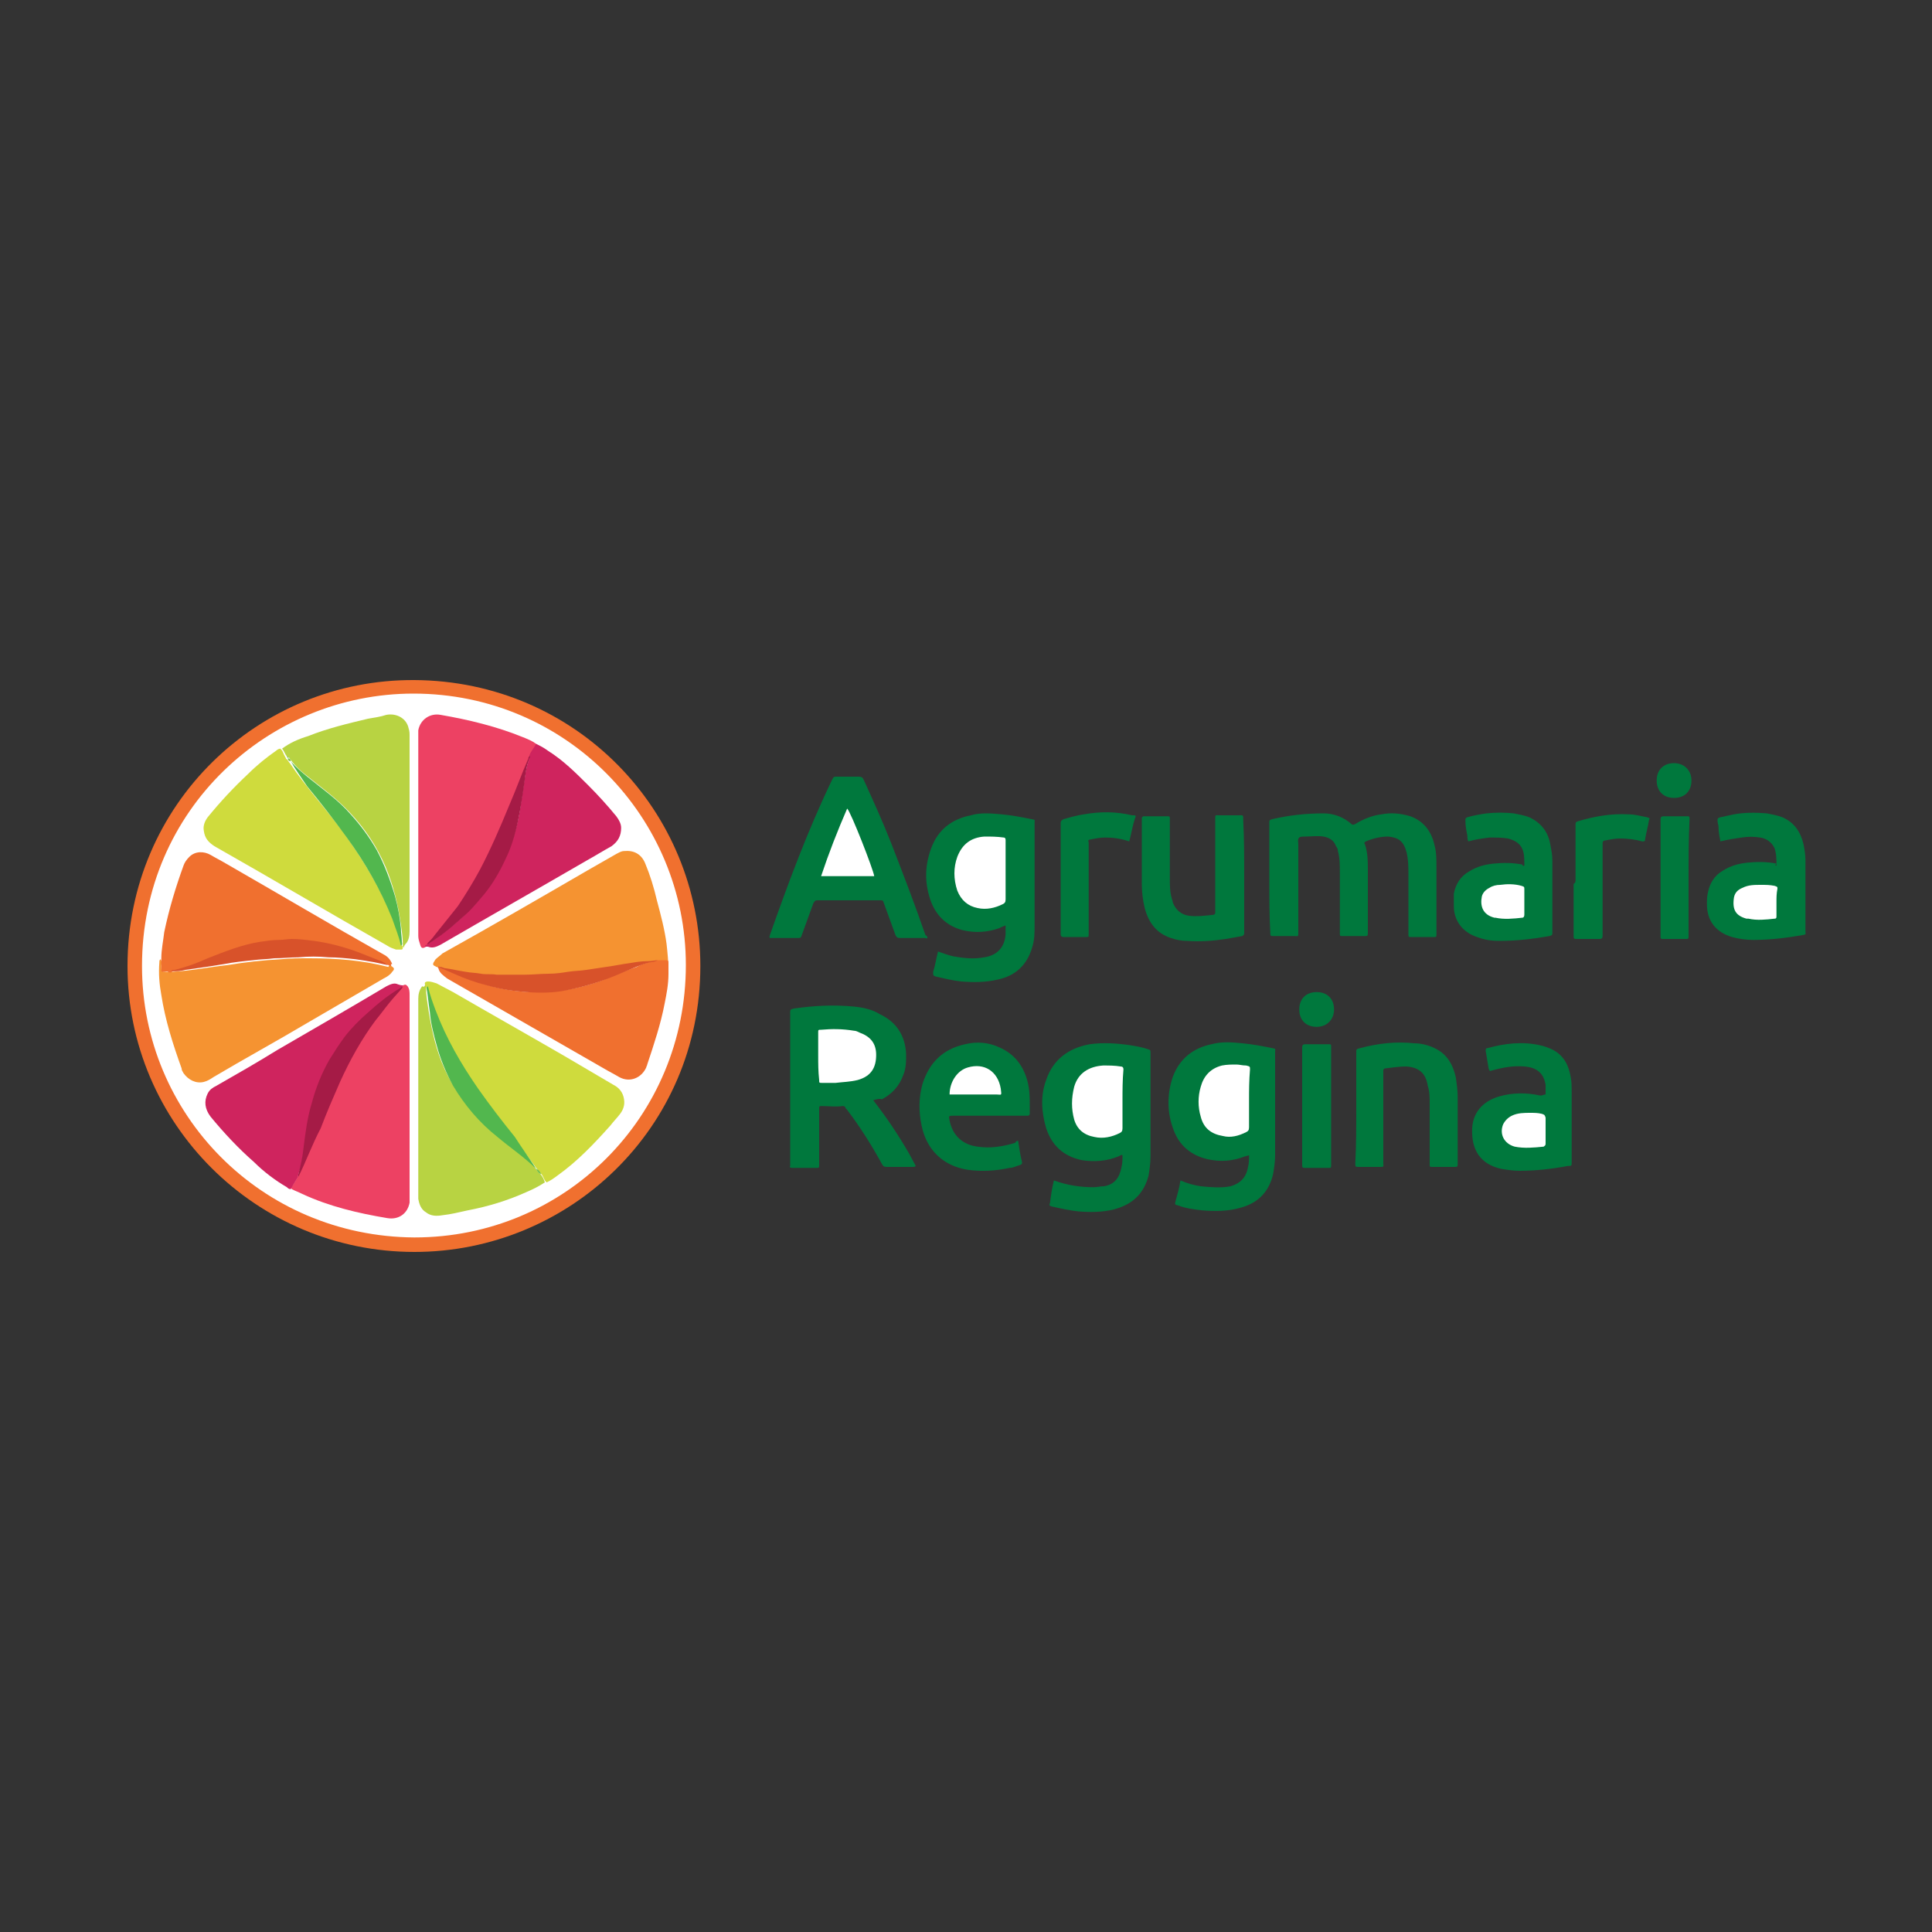 <svg xmlns="http://www.w3.org/2000/svg" xmlns:xlink="http://www.w3.org/1999/xlink" id="Livello_1" x="0px" y="0px" viewBox="0 0 200 200" xml:space="preserve">
<rect x="0" y="0" width="200" height="200" fill="#333333" stroke="none"/>
<g>
	<g>
		<path fill="#F0702F" d="M42.9,129.6c-16.4,0-29.7-13.3-29.7-29.6c0-16.7,13.5-29.7,29.7-29.6c16.8,0.1,29.6,13.6,29.6,29.6    C72.5,116.8,58.9,129.6,42.9,129.6z"></path>
		<path fill="#00783D" d="M131.4,91c0-1.9,0-3.8,0-5.8c0-0.3,0-0.3,0.3-0.4c1.7-0.4,3.5-0.6,5.3-0.6c1.1,0,2.1,0.4,2.9,1.1    c0.1,0.1,0.2,0.1,0.4,0c0.8-0.5,1.8-0.9,2.7-1c1-0.2,2-0.1,3,0.2c1.4,0.5,2.2,1.6,2.5,3c0.2,0.7,0.2,1.5,0.2,2.2c0,2.3,0,4.7,0,7    c0,0.3,0,0.3-0.3,0.3c-0.8,0-1.5,0-2.3,0c-0.3,0-0.3,0-0.3-0.3c0-2,0-4.1,0-6.1c0-0.8,0-1.6-0.2-2.4c-0.3-1.1-0.8-1.5-1.9-1.6    c-0.8,0-1.6,0.2-2.3,0.5c-0.2,0.1-0.2,0.2-0.1,0.3c0.3,0.9,0.3,1.8,0.3,2.6c0,2.2,0,4.3,0,6.5c0,0.4,0,0.4-0.4,0.4    c-0.7,0-1.5,0-2.2,0c-0.3,0-0.3,0-0.3-0.3c0-2.1,0-4.2,0-6.3c0-0.7,0-1.5-0.2-2.2c0-0.2-0.1-0.4-0.2-0.5c-0.2-0.6-0.7-0.9-1.3-1    c-0.6-0.1-1.3,0-1.9,0c-0.2,0-0.5,0-0.6,0.1c-0.2,0.2-0.1,0.4-0.1,0.7c0,3,0,6.1,0,9.1c0,0.5,0,0.4-0.4,0.4c-0.7,0-1.4,0-2.1,0    c-0.4,0-0.4,0-0.4-0.4C131.4,94.9,131.4,92.9,131.4,91z"></path>
		<path fill="#00783D" d="M90.4,113.9c1.4,1.8,2.6,3.6,3.7,5.5c0.2,0.4,0.5,0.9,0.7,1.3c-0.1,0.1-0.2,0.1-0.3,0.1    c-0.9,0-1.8,0-2.7,0c-0.3,0-0.4-0.1-0.5-0.3c-1.1-2-2.3-3.9-3.6-5.6c-0.1-0.1-0.2-0.2-0.2-0.3c-0.1-0.1-0.2-0.1-0.3-0.1    c-0.7,0.1-1.4,0-2.1,0c-0.3,0-0.3,0-0.3,0.3c0,1.9,0,3.7,0,5.6c0,0.1,0,0.2,0,0.3c0,0.2-0.1,0.2-0.2,0.2c-0.4,0-0.7,0-1.1,0    c-0.5,0-1,0-1.5,0c-0.2,0-0.3-0.1-0.2-0.2c0-0.1,0-0.2,0-0.2c0-5.2,0-10.4,0-15.6c0-0.4,0-0.4,0.4-0.5c2.1-0.3,4.1-0.4,6.2-0.2    c1,0.1,1.9,0.3,2.7,0.8c1.7,0.8,2.6,2.2,2.7,4.1c0,0.8,0,1.5-0.3,2.2c-0.4,1.1-1.1,1.9-2.2,2.5C91,113.7,90.7,113.8,90.4,113.9z"></path>
		<path fill="#00783D" d="M122.2,122.2c0.7,0.3,1.4,0.5,2.1,0.6c1,0.1,2.1,0.2,3.1,0c1-0.3,1.6-0.9,1.8-2c0.1-0.4,0.1-0.8,0.1-1.2    c-0.1,0-0.3,0.1-0.4,0.1c-1.3,0.5-2.5,0.6-3.9,0.3c-1.7-0.4-2.9-1.4-3.5-3c-0.7-1.8-0.7-3.7-0.1-5.5c0.7-1.9,2.1-3,4-3.4    c1.1-0.3,2.2-0.2,3.2-0.1c1.1,0.1,2.1,0.3,3.1,0.5c0.4,0.1,0.3,0,0.3,0.4c0,3.6,0,7.1,0,10.7c0,0.6-0.1,1.3-0.2,1.9    c-0.4,1.8-1.5,3-3.3,3.5c-1.3,0.4-2.7,0.4-4,0.3c-0.9-0.1-1.7-0.2-2.5-0.5c-0.4-0.1-0.4-0.1-0.3-0.5    C121.9,123.6,122.1,122.9,122.2,122.2z"></path>
		<path fill="#00783D" d="M97.1,98.5c0.6,0.2,1.1,0.4,1.6,0.5c1.1,0.2,2.1,0.3,3.2,0.1c1.3-0.2,2.1-1,2.2-2.4c0-0.3,0-0.6,0-0.9    c-0.3,0.1-0.5,0.2-0.7,0.3c-1.2,0.4-2.4,0.5-3.7,0.2c-1.6-0.4-2.7-1.4-3.3-2.9c-0.7-1.9-0.7-3.7,0-5.6c0.7-1.9,2.1-3,4.1-3.4    c1-0.3,2.1-0.2,3.2-0.1c1.1,0.1,2.1,0.3,3.1,0.5c0.4,0.1,0.3,0,0.3,0.4c0,3.5,0,7.1,0,10.6c0,0.7,0,1.4-0.2,2.1    c-0.5,1.9-1.7,3.1-3.6,3.5c-1.3,0.3-2.5,0.3-3.8,0.2c-0.9-0.1-1.7-0.3-2.6-0.5c-0.3-0.1-0.3-0.1-0.3-0.5    C96.8,100,96.9,99.3,97.1,98.5z"></path>
		<path fill="#00783D" d="M109.1,122.2c1.4,0.5,2.7,0.7,4.1,0.7c0.4,0,0.7-0.1,1.1-0.1c1.1-0.2,1.6-0.9,1.8-2    c0.1-0.4,0.1-0.8,0.1-1.2c-0.1-0.1-0.2,0-0.4,0.1c-1.2,0.5-2.5,0.6-3.8,0.4c-1.9-0.4-3.1-1.5-3.7-3.3c-0.5-1.7-0.6-3.4,0-5    c0.7-2.1,2.3-3.3,4.5-3.7c1.4-0.2,2.8-0.1,4.2,0.1c0.6,0.1,1.2,0.2,1.8,0.4c0.3,0.1,0.3,0.1,0.3,0.4c0,3.6,0,7.1,0,10.7    c0,0.7-0.1,1.4-0.2,2c-0.5,1.9-1.7,3-3.6,3.5c-1.2,0.3-2.5,0.3-3.7,0.2c-0.9-0.1-1.8-0.3-2.7-0.5c-0.3-0.1-0.3-0.1-0.2-0.4    C108.8,123.7,108.9,123,109.1,122.2z"></path>
		<path fill="#00783D" d="M96,97.1c-0.1,0.1-0.2,0-0.2,0c-0.9,0-1.8,0-2.7,0c-0.2,0-0.3-0.1-0.4-0.3c-0.4-1.1-0.8-2.2-1.2-3.3    c-0.1-0.3-0.1-0.3-0.4-0.3c-2.1,0-4.3,0-6.4,0c-0.3,0-0.3,0-0.5,0.3c-0.4,1.1-0.8,2.2-1.2,3.3c-0.1,0.3-0.1,0.3-0.5,0.3    c-0.8,0-1.7,0-2.5,0c-0.1,0-0.2,0-0.3,0c-0.1-0.1,0-0.2,0-0.3c1.9-5.4,3.9-10.8,6.4-16c0-0.1,0.1-0.1,0.1-0.2    c0.1-0.2,0.2-0.2,0.4-0.2c0.8,0,1.5,0,2.3,0c0.3,0,0.4,0.1,0.5,0.3c1,2.2,2,4.4,2.9,6.7c1.2,3.1,2.4,6.2,3.5,9.4    C96,96.9,96,97,96,97.1z"></path>
		<path fill="#00783D" d="M105.4,118.1c0.1,0.7,0.2,1.4,0.4,2.2c0,0.2,0,0.2-0.2,0.3c-0.4,0.1-0.7,0.3-1.1,0.3    c-1.4,0.3-2.8,0.4-4.3,0.2c-2.6-0.4-4.3-2.1-4.8-4.6c-0.3-1.4-0.3-2.9,0.1-4.3c0.7-2.2,2.1-3.6,4.4-4.1c1.2-0.3,2.4-0.2,3.5,0.3    c1.4,0.6,2.3,1.6,2.8,3c0.4,1.1,0.4,2.1,0.4,3.2c0,0.2,0,0.4,0,0.7c0,0.1-0.1,0.2-0.2,0.2c-0.1,0-0.2,0-0.3,0c-2.5,0-5,0-7.4,0    c-0.5,0-0.5,0-0.4,0.5c0.3,1.5,1.3,2.5,2.9,2.7c1.3,0.2,2.6,0,3.9-0.4C105.2,118.1,105.3,118.1,105.4,118.1z"></path>
		<path fill="#00783D" d="M160,113.3c0-0.4,0-0.7,0-1c-0.2-1.2-0.9-1.8-2.2-1.9c-1.1-0.1-2.2,0.1-3.3,0.4c-0.3,0.1-0.3,0.1-0.4-0.2    c-0.1-0.6-0.2-1.2-0.3-1.8c0-0.2,0-0.3,0.2-0.3c1.8-0.5,3.6-0.7,5.4-0.3c0.5,0.1,1,0.3,1.4,0.5c1.1,0.6,1.6,1.6,1.8,2.8    c0.1,0.5,0.1,1,0.1,1.6c0,2.4,0,4.8,0,7.2c0,0.4,0,0.4-0.4,0.4c-1.6,0.3-3.3,0.5-5,0.5c-0.6,0-1.3-0.1-1.9-0.2    c-2.2-0.5-3.1-2-3-4.2c0.1-1.9,1.4-2.9,2.8-3.3c1.4-0.4,2.8-0.4,4.2-0.1c0.1,0,0.2,0,0.2,0C159.9,113.3,159.9,113.3,160,113.3z"></path>
		<path fill="#00783D" d="M157.8,89.6c0-0.5,0-1-0.1-1.4c-0.2-0.8-0.8-1.2-1.6-1.4c-0.6-0.1-1.2-0.1-1.9-0.1    c-0.8,0.1-1.5,0.2-2.2,0.4c-0.1-0.2-0.1-0.4-0.1-0.6c-0.1-0.5-0.2-1-0.2-1.5c0-0.3,0-0.3,0.2-0.4c0.7-0.2,1.3-0.3,2-0.4    c0.9-0.1,1.9-0.1,2.8,0c0.5,0.1,1.1,0.2,1.6,0.4c1.3,0.6,2,1.6,2.2,2.9c0.1,0.5,0.2,1,0.2,1.6c0,2.5,0,4.9,0,7.4    c0,0.3,0,0.3-0.3,0.4c-1.7,0.3-3.4,0.5-5.2,0.5c-0.8,0-1.5-0.1-2.3-0.4c-1.5-0.5-2.4-1.7-2.4-3.2c0-0.4,0-0.9,0-1.3    c0.2-1,0.7-1.8,1.6-2.3c0.8-0.5,1.6-0.7,2.5-0.8c1-0.1,2-0.1,3,0.1C157.6,89.6,157.7,89.7,157.8,89.6z"></path>
		<path fill="#00783D" d="M183.9,89.6c0-0.6,0-1.2-0.2-1.8c-0.3-0.6-0.8-1-1.5-1.1c-0.6-0.1-1.3-0.1-1.9,0c-0.7,0.1-1.4,0.2-2.2,0.4    c-0.1-0.5-0.2-1-0.2-1.5c0-0.2-0.1-0.4-0.1-0.6c0-0.3,0-0.3,0.3-0.4c0.5-0.1,0.9-0.2,1.4-0.3c1.1-0.2,2.2-0.2,3.4-0.1    c0.5,0.1,1.1,0.2,1.6,0.4c1.2,0.5,1.9,1.5,2.2,2.8c0.1,0.5,0.2,1.1,0.2,1.6c0,2.5,0,4.9,0,7.4c0,0.4,0.1,0.3-0.3,0.4    c-1.7,0.3-3.4,0.5-5.1,0.5c-0.7,0-1.5-0.1-2.2-0.3c-1.7-0.5-2.6-1.7-2.6-3.4c0-0.4,0-0.8,0.1-1.2c0.2-1,0.7-1.8,1.6-2.3    c0.8-0.5,1.6-0.7,2.5-0.8c1-0.1,2-0.1,3,0.1C183.7,89.6,183.8,89.6,183.9,89.6z"></path>
		<path fill="#00783D" d="M140.4,114.7c0-1.9,0-3.8,0-5.7c0-0.4,0-0.4,0.4-0.5c1.9-0.5,3.7-0.7,5.6-0.5c0.7,0,1.5,0.2,2.1,0.5    c1.3,0.6,1.9,1.7,2.2,3c0.1,0.7,0.2,1.4,0.2,2.1c0,2.3,0,4.6,0,6.8c0,0.4,0,0.4-0.4,0.4c-0.7,0-1.5,0-2.2,0c-0.3,0-0.3,0-0.3-0.3    c0-2.1,0-4.2,0-6.3c0-0.6,0-1.2-0.2-1.8c-0.2-1.3-0.9-1.9-2.2-2c-0.7,0-1.4,0.1-2.2,0.2c-0.1,0-0.2,0.1-0.2,0.2c0,0.1,0,0.2,0,0.3    c0,3.1,0,6.2,0,9.3c0,0.4,0.1,0.4-0.4,0.4c-0.7,0-1.4,0-2.1,0c-0.4,0-0.4,0-0.4-0.4C140.4,118.6,140.4,116.6,140.4,114.7z"></path>
		<path fill="#00783D" d="M128.8,90.7c0,1.9,0,3.8,0,5.6c0,0.1,0,0.2,0,0.3c0,0.2-0.1,0.2-0.2,0.3c-0.6,0.1-1.1,0.2-1.7,0.3    c-1.3,0.2-2.7,0.3-4,0.2c-0.6,0-1.1-0.1-1.7-0.3c-1.5-0.5-2.3-1.6-2.7-3.1c-0.2-0.8-0.3-1.7-0.3-2.5c0-2.2,0-4.4,0-6.6    c0-0.1,0-0.1,0-0.2c0-0.1,0.1-0.2,0.2-0.2c0.1,0,0.1,0,0.2,0c0.7,0,1.5,0,2.2,0c0.3,0,0.3,0,0.3,0.3c0,2,0,4.1,0,6.1    c0,0.7,0,1.4,0.2,2.1c0,0.1,0.1,0.2,0.1,0.4c0.3,0.8,0.9,1.3,1.7,1.4c0.8,0.1,1.6,0,2.5-0.1c0.1,0,0.2-0.1,0.2-0.2    c0-0.1,0-0.2,0-0.3c0-3.1,0-6.2,0-9.4c0-0.5,0-0.4,0.4-0.4c0.7,0,1.3,0,2,0c0.5,0,0.5-0.1,0.5,0.5    C128.8,86.9,128.8,88.8,128.8,90.7z"></path>
		<path fill="#00783D" d="M116.9,87.1c-0.9-0.3-1.7-0.4-2.5-0.4c-0.5,0-1,0.1-1.5,0.2c-0.2,0-0.3,0.1-0.2,0.3c0,0.1,0,0.2,0,0.2    c0,3,0,6.1,0,9.1c0,0.1,0,0.2,0,0.2c0,0.3,0,0.3-0.3,0.3c-0.8,0-1.5,0-2.3,0c-0.2,0-0.3-0.1-0.3-0.3c0-0.1,0-0.1,0-0.2    c0-3.7,0-7.5,0-11.2c0,0,0-0.1,0-0.1c0-0.2,0.1-0.3,0.3-0.4c0.7-0.2,1.4-0.4,2.1-0.5c1.7-0.3,3.3-0.3,5,0.1c0.1,0,0.1,0,0.2,0    c0.2,0,0.2,0.1,0.1,0.3C117.2,85.6,117.1,86.4,116.9,87.1z"></path>
		<path fill="#00783D" d="M163.1,91.1c0-1.9,0-3.8,0-5.6c0-0.4,0-0.4,0.3-0.5c1.7-0.5,3.4-0.8,5.2-0.7c0.7,0,1.3,0.2,1.9,0.3    c0.3,0.1,0.3,0.1,0.2,0.3c-0.1,0.7-0.3,1.3-0.4,2c0,0.2-0.1,0.2-0.3,0.2c-0.7-0.2-1.5-0.3-2.3-0.3c-0.5,0-1,0.1-1.5,0.2    c-0.2,0-0.3,0.1-0.3,0.3c0,0.4,0,0.8,0,1.2c0,2.7,0,5.5,0,8.2c0,0.1,0,0.2,0,0.2c0,0.2-0.1,0.3-0.3,0.3c-0.8,0-1.5,0-2.3,0    c-0.4,0-0.4,0-0.4-0.4c0-1.8,0-3.6,0-5.3C163.1,91.4,163.1,91.2,163.1,91.1z"></path>
		<path fill="#00783D" d="M174.8,90.9c0,1.9,0,3.9,0,5.8c0,0.1,0,0.2,0,0.3c0,0.2-0.1,0.2-0.2,0.2c-0.8,0-1.7,0-2.5,0    c-0.2,0-0.2-0.1-0.2-0.2c0-0.1,0-0.2,0-0.2c0-3.9,0-7.8,0-11.8c0-0.1,0-0.1,0-0.2c0-0.2,0.1-0.3,0.3-0.3c0.8,0,1.6,0,2.4,0    c0.3,0,0.3,0,0.3,0.3C174.8,86.8,174.8,88.9,174.8,90.9z"></path>
		<path fill="#00783D" d="M137.8,114.5c0,2,0,3.9,0,5.9c0,0.1,0,0.2,0,0.3c0,0.2-0.1,0.2-0.2,0.2c-0.3,0-0.6,0-1,0    c-0.5,0-0.9,0-1.4,0c-0.4,0-0.4,0-0.4-0.4c0-0.7,0-1.4,0-2.1c0-3.2,0-6.5,0-9.7c0-0.1,0-0.2,0-0.3c0-0.2,0.1-0.3,0.3-0.3    c0.8,0,1.6,0,2.4,0c0.3,0,0.3,0,0.3,0.3C137.8,110.5,137.8,112.5,137.8,114.5z"></path>
		<path fill="#00783D" d="M136.3,106.3c-1.1,0-1.8-0.7-1.8-1.8c0-1.1,0.7-1.8,1.8-1.8c1.1,0,1.8,0.7,1.8,1.8    C138.1,105.5,137.4,106.3,136.3,106.3z"></path>
		<path fill="#00783D" d="M175.1,80.8c0,1.1-0.7,1.8-1.8,1.8c-1.1,0-1.8-0.7-1.8-1.8c0-1.1,0.7-1.8,1.8-1.8    C174.3,79,175.1,79.7,175.1,80.8z"></path>
		<path fill="#FFFFFF" d="M42.9,128.1c-15.9-0.1-28.2-12.8-28.2-28.1c0-16.2,13.1-28.2,28.1-28.2c15.9,0,28.2,12.9,28.2,28.1    C71,115.6,58.5,128.1,42.9,128.1z"></path>
		<path fill="#FFFFFF" d="M84.7,109.3c0-0.8,0-1.6,0-2.4c0-0.3,0-0.3,0.3-0.3c1.1-0.1,2.2-0.1,3.4,0.1c0.2,0,0.4,0.1,0.6,0.2    c1.1,0.4,1.7,1.1,1.7,2.3c0,1.3-0.5,2.2-1.9,2.6c-0.8,0.2-1.5,0.2-2.3,0.3c-0.5,0-0.9,0-1.4,0c-0.3,0-0.3,0-0.3-0.3    C84.7,110.9,84.7,110.1,84.7,109.3z"></path>
		<path fill="#FFFFFF" d="M129.3,113.8c0,1,0,2,0,2.9c0,0.3-0.1,0.4-0.3,0.5c-0.8,0.4-1.6,0.6-2.4,0.4c-1.2-0.2-2-0.8-2.3-2    c-0.3-1-0.3-2.1,0-3.1c0.3-1.1,1-1.9,2.2-2.2c0.5-0.1,1-0.1,1.5-0.1c0.3,0,0.6,0.1,1,0.1c0.4,0.1,0.4,0.1,0.4,0.4    C129.3,111.9,129.3,112.9,129.3,113.8z"></path>
		<path fill="#FFFFFF" d="M104.1,90.2c0,1,0,2,0,2.9c0,0.3-0.1,0.4-0.3,0.5c-0.8,0.4-1.7,0.6-2.6,0.4c-1-0.2-1.7-0.8-2.1-1.8    c-0.4-1.2-0.4-2.4,0-3.5c0.5-1.3,1.4-2,2.8-2.1c0.7,0,1.3,0,2,0.1c0.2,0,0.2,0.2,0.2,0.3C104.1,88.2,104.1,89.2,104.1,90.2z"></path>
		<path fill="#FFFFFF" d="M116.2,113.9c0,1,0,2,0,2.9c0,0.3-0.1,0.4-0.3,0.5c-0.8,0.4-1.7,0.6-2.6,0.4c-1.1-0.2-1.8-0.8-2.1-1.8    c-0.3-1.1-0.3-2.2,0-3.4c0.4-1.4,1.5-2.1,3-2.2c0.6,0,1.2,0,1.8,0.1c0.2,0,0.3,0.1,0.3,0.3C116.2,111.8,116.2,112.9,116.2,113.9z"></path>
		<path fill="#FFFFFF" d="M90.5,90.7c-1.8,0-3.6,0-5.5,0c0.8-2.4,1.7-4.7,2.7-7C88.1,84.1,90.4,90,90.5,90.7z"></path>
		<path fill="#FFFFFF" d="M98.3,113.3c0-1.3,0.8-2.5,1.9-2.8c1.7-0.5,3.1,0.4,3.4,2.2c0.1,0.8,0.1,0.6-0.5,0.6c-1.5,0-3,0-4.4,0    C98.5,113.3,98.4,113.3,98.3,113.3z"></path>
		<path fill="#FFFFFF" d="M160,117c0,0.5,0,0.9,0,1.4c0,0.2-0.1,0.2-0.2,0.3c-1,0.1-2,0.2-3,0c-1.1-0.3-1.6-1.3-1.2-2.3    c0.2-0.4,0.5-0.7,0.9-0.9c0.6-0.3,1.3-0.3,1.9-0.3c0.4,0,0.8,0,1.2,0.1c0.3,0.1,0.3,0.1,0.4,0.4C160,116.2,160,116.6,160,117z"></path>
		<path fill="#FFFFFF" d="M157.8,93.3c0,0.5,0,0.9,0,1.4c0,0.2-0.1,0.3-0.2,0.3c-0.9,0.1-1.9,0.2-2.8,0c-0.1,0-0.1,0-0.1,0    c-1.2-0.3-1.5-1.2-1.3-2.2c0.1-0.4,0.4-0.7,0.8-0.9c0.3-0.2,0.7-0.3,1.1-0.3c0.7-0.1,1.5-0.1,2.2,0.1c0.3,0.1,0.3,0.1,0.3,0.4    C157.8,92.5,157.8,92.9,157.8,93.3z"></path>
		<path fill="#FFFFFF" d="M183.9,93.4c0,0.5,0,0.9,0,1.4c0,0.2,0,0.3-0.2,0.3c-0.9,0.1-1.8,0.2-2.7,0c-0.1,0-0.1,0-0.2,0    c-1.1-0.3-1.5-0.9-1.3-2.2c0.1-0.5,0.4-0.8,0.9-1c0.6-0.3,1.2-0.3,1.9-0.3c0.5,0,0.9,0,1.4,0.1c0.3,0.1,0.3,0.1,0.3,0.3    C183.9,92.5,183.9,92.9,183.9,93.4z"></path>
		<path fill="#ED4163" d="M44.1,98c-0.3,0.2-0.5,0.2-0.6-0.2c-0.1-0.3-0.2-0.6-0.2-0.9c0-0.6,0-1.3,0-1.9c0-6.3,0-12.6,0-18.8    c0-0.2,0-0.4,0-0.6c0.2-1.1,1.2-1.8,2.3-1.6c2.9,0.5,5.8,1.2,8.5,2.3c0.5,0.2,1,0.4,1.4,0.7c0.1,0.2-0.1,0.3-0.2,0.5    c-0.2,0.2-0.3,0.5-0.4,0.8c0,0,0,0.1,0,0.1c0,0.1,0,0.1-0.1,0.2c-1.2,2.7-2.2,5.5-3.4,8.1c-1.5,3.5-3.4,6.8-5.8,9.8    c-0.4,0.5-0.8,1-1.3,1.5C44.2,97.9,44.1,97.9,44.1,98z"></path>
		<path fill="#F59331" d="M45.2,100.1c-0.1,0-0.1-0.1-0.2-0.1c-0.2-0.1-0.2-0.2-0.1-0.4c0.1-0.1,0.1-0.2,0.2-0.3    c0.2-0.2,0.5-0.4,0.7-0.6C51,95.8,56,92.9,61,90c0.9-0.5,1.9-1.1,2.8-1.6c0.2-0.1,0.5-0.3,0.8-0.3c1-0.1,1.8,0.3,2.2,1.3    c0.5,1.2,0.9,2.5,1.2,3.8c0.4,1.5,0.8,3,1,4.5c0.1,0.9,0.2,1.9,0.2,2.8c0,0.1,0,0.3-0.1,0.4c-0.2-0.2-0.1-0.5-0.1-0.7    c0-0.6,0-0.6-0.6-0.6c-0.1,0-0.2,0-0.3,0c-1.1,0-2.2,0.2-3.3,0.4c-2.4,0.3-4.8,0.7-7.2,0.9c-2.2,0.2-4.3,0.2-6.5,0.1    c-1.6-0.1-3.1-0.3-4.6-0.6c-0.2,0-0.3-0.1-0.5-0.1c-0.1,0-0.2-0.1-0.3-0.1c-0.1,0-0.1,0-0.2,0C45.4,100.1,45.3,100.1,45.2,100.1z"></path>
		<path fill="#CFDB3D" d="M44,101.9c-0.1-0.2,0.1-0.3,0.3-0.3c0.3,0,0.6,0.1,0.9,0.2c0.6,0.3,1.1,0.6,1.7,0.9    c3.8,2.2,7.7,4.4,11.5,6.6c1.7,1,3.4,2,5.1,3c0.6,0.3,1,0.8,1.1,1.5c0.1,0.6-0.1,1.1-0.4,1.5c-0.3,0.4-0.7,0.8-1,1.2    c-1.7,1.9-3.4,3.7-5.5,5.2c-0.4,0.3-0.7,0.5-1.1,0.7c-0.3-0.2-0.3-0.6-0.6-0.9c-0.2-0.2-0.3-0.4-0.5-0.6c-1.3-1.8-2.7-3.6-4.1-5.3    c-2.1-2.7-4.1-5.6-5.5-8.7c-0.7-1.5-1.3-3-1.8-4.7C44.1,102.2,44,102.1,44,101.9z"></path>
		<path fill="#F59331" d="M40.5,100c0.3,0.2,0.4,0.3,0.1,0.6c-0.2,0.3-0.5,0.5-0.9,0.7c-2.6,1.5-5.3,3.1-7.9,4.6    c-3.2,1.9-6.5,3.7-9.7,5.6c-0.3,0.2-0.6,0.4-1,0.5c-0.8,0.2-1.6-0.2-2.1-0.9c-0.1-0.2-0.2-0.3-0.2-0.5c-0.9-2.5-1.7-5-2.1-7.6    c-0.2-1.1-0.3-2.2-0.2-3.4c0-0.1,0-0.2,0.1-0.3c0.2,0.2,0.1,0.5,0.1,0.7c0,0.6,0,0.6,0.6,0.6c0.2,0,0.3,0,0.5,0    c2-0.1,3.9-0.5,5.8-0.7c1.8-0.3,3.6-0.5,5.5-0.6c1-0.1,1.9-0.1,2.9-0.1c2.8,0,5.5,0.2,8.2,0.9C40.3,99.9,40.4,99.9,40.5,100z"></path>
		<path fill="#ED4163" d="M41.7,102c0.3-0.1,0.3-0.1,0.5,0.1c0.2,0.3,0.2,0.6,0.2,0.9c0,0.1,0,0.3,0,0.4c0,6.8,0,13.7,0,20.5    c0,0.2,0,0.4,0,0.6c-0.2,1.1-1.1,1.8-2.3,1.6c-3-0.5-6-1.2-8.8-2.5c-0.4-0.2-0.7-0.3-1.1-0.5c-0.1-0.2,0-0.3,0.1-0.4    c0.2-0.3,0.4-0.6,0.5-0.9c0.9-1.9,1.6-3.8,2.4-5.8c1.1-2.8,2.4-5.6,4-8.2c1.2-2,2.6-3.9,4.2-5.6C41.5,102.1,41.7,102.1,41.7,102z"></path>
		<path fill="#CFDB3D" d="M41.7,98.1c0,0.2-0.1,0.2-0.2,0.2c-0.2,0-0.3,0-0.5,0c-0.3-0.1-0.6-0.2-0.9-0.4c-6-3.4-11.9-6.9-17.9-10.3    c-0.6-0.4-1-0.8-1.1-1.6c-0.1-0.5,0.1-1,0.4-1.4c1.3-1.6,2.7-3.1,4.2-4.5c0.9-0.9,1.9-1.7,2.9-2.4c0.1-0.1,0.3-0.2,0.4-0.2    c0.3,0.2,0.3,0.5,0.5,0.8c0,0.1,0.1,0.1,0.1,0.2c0,0,0,0.1,0.1,0.1c0.1,0.1,0.2,0.3,0.3,0.4c1.7,2.5,3.7,4.7,5.5,7.1    c2.1,2.9,4,6,5.3,9.4c0.3,0.8,0.6,1.6,0.8,2.4C41.7,97.9,41.7,98,41.7,98.1z"></path>
		<path fill="#B8D342" d="M29.7,78.3c-0.2-0.2-0.3-0.6-0.5-0.8c0.8-0.6,1.7-1,2.7-1.3c2-0.8,4.1-1.3,6.2-1.8    c0.6-0.1,1.3-0.2,1.9-0.4c1.1-0.2,2.1,0.4,2.3,1.4c0.1,0.3,0.1,0.5,0.1,0.8c0,2.7,0,5.5,0,8.2c0,4,0,8,0,12c0,0.5-0.1,1-0.4,1.3    c-0.1,0.1-0.2,0.3-0.2,0.4c-0.1-0.1-0.1-0.2-0.1-0.3c0-0.7-0.1-1.4-0.2-2.1c-0.3-2.1-0.8-4.1-1.6-6c-0.9-2.1-2.1-3.9-3.7-5.6    c-1.4-1.5-3.1-2.7-4.7-4c-0.5-0.4-0.9-0.8-1.3-1.3c-0.1-0.1-0.2-0.3-0.3-0.4l0,0C29.8,78.4,29.7,78.3,29.7,78.3z"></path>
		<path fill="#CF245E" d="M41.7,102c0,0.1-0.1,0.2-0.2,0.3c-1.7,1.2-3.4,2.5-4.8,4.1c-2.6,2.8-4.1,6-4.8,9.8    c-0.3,1.6-0.4,3.2-0.8,4.7c-0.1,0.3-0.2,0.6-0.3,1c-0.2,0.4-0.5,0.8-0.7,1.2c-0.2,0-0.3-0.1-0.4-0.2c-1.2-0.7-2.4-1.6-3.4-2.6    c-1.6-1.4-3.1-3-4.5-4.7c-0.6-0.8-0.7-1.6-0.3-2.4c0.2-0.4,0.5-0.6,0.9-0.8c2.1-1.2,4.2-2.4,6.3-3.7c3.8-2.2,7.6-4.4,11.3-6.6    c0.4-0.2,0.8-0.4,1.2-0.2C41.5,102,41.6,102,41.7,102z"></path>
		<path fill="#F0702F" d="M40.5,100c-0.1,0-0.2,0-0.3-0.1c-2.7-1.2-5.5-2.2-8.4-2.5c-2.3-0.2-4.5,0-6.7,0.7    c-1.2,0.3-2.4,0.8-3.6,1.3c-1.1,0.4-2.1,0.9-3.3,1.1c-0.1,0-0.3,0-0.4,0.1c-0.1,0.1-0.3,0.1-0.4,0c-0.1-0.1-0.3,0-0.4,0    c-0.3,0-0.3,0-0.3-0.3c0-0.4,0-0.7,0-1.1c0-0.9,0.2-1.8,0.3-2.7c0.5-2.4,1.2-4.7,2-6.9c0.1-0.3,0.3-0.6,0.6-0.9    c0.6-0.6,1.5-0.6,2.2-0.2c0.5,0.3,1.1,0.6,1.6,0.9c5.4,3.1,10.8,6.3,16.3,9.4c0.4,0.2,0.7,0.5,0.9,1C40.4,99.8,40.5,99.9,40.5,100    z"></path>
		<path fill="#B8D342" d="M44,101.9c0.1,0.1,0.1,0.2,0.1,0.3c0,0.7,0.1,1.3,0.2,2c0.3,2,0.7,3.9,1.4,5.7c0.8,2,1.9,3.7,3.3,5.3    c1.4,1.6,3.1,2.9,4.8,4.2c0.6,0.5,1.2,0.9,1.6,1.5c0.2,0.2,0.3,0.5,0.5,0.6c0.3,0.3,0.4,0.6,0.5,0.9c-0.6,0.4-1.2,0.7-1.9,1    c-2,0.9-4,1.5-6.1,1.9c-0.9,0.2-1.7,0.4-2.6,0.5c-0.6,0.1-1.2,0.1-1.7-0.3c-0.5-0.3-0.7-0.8-0.8-1.4c0-0.1,0-0.3,0-0.4    c0-0.4,0-0.7,0-1.1c0-6.4,0-12.8,0-19.2c0-0.5,0.1-0.9,0.4-1.3C43.9,102.2,44,102.1,44,101.9z"></path>
		<path fill="#CF245E" d="M54.8,78.2c0.2-0.5,0.5-0.8,0.7-1.2c0.4,0.2,0.8,0.4,1.2,0.7c1.6,1,2.9,2.3,4.2,3.6c1,1,2,2.1,2.9,3.2    c0.3,0.4,0.5,0.8,0.5,1.2c0,0.8-0.3,1.4-1,1.9c-0.9,0.5-1.7,1-2.6,1.5c-5,2.9-10.1,5.8-15.1,8.7c-0.4,0.2-0.8,0.4-1.3,0.2    c-0.1,0-0.2,0-0.3,0c0-0.1,0-0.2,0.2-0.2c0.4-0.2,0.7-0.5,1.1-0.8c1.1-0.8,2.1-1.6,3.1-2.6c2.9-2.9,4.7-6.4,5.4-10.4    c0.2-1.3,0.4-2.7,0.6-4c0.1-0.5,0.2-1,0.4-1.5C54.8,78.4,54.9,78.3,54.8,78.2z"></path>
		<path fill="#F0702F" d="M68.1,99.4c0.2,0,0.5,0,0.7,0c0.4,0,0.4,0,0.4,0.4c0,0.3,0,0.7,0,1c0,1.1-0.2,2.1-0.4,3.1    c-0.4,2.1-1.1,4.2-1.8,6.3c0,0.1-0.1,0.2-0.1,0.3c-0.5,1.1-1.7,1.6-2.8,1c-0.5-0.3-1.1-0.6-1.6-0.9c-5.4-3.1-10.8-6.2-16.2-9.3    c-0.4-0.3-0.8-0.6-0.9-1c0-0.1-0.1-0.1-0.1-0.2c0.1-0.1,0.2-0.1,0.2,0c1.9,0.8,3.8,1.6,5.8,2.1c3.7,0.9,7.4,0.6,11-0.7    c1.2-0.5,2.4-1,3.6-1.4C66.6,99.7,67.3,99.6,68.1,99.4z"></path>
		<path fill="#A51B46" d="M54.8,78.2c0.1,0.1,0.1,0.2,0,0.3c-0.3,0.8-0.4,1.6-0.5,2.4c-0.2,1.4-0.4,2.8-0.7,4.2    c-0.3,1.4-0.7,2.7-1.3,3.9c-0.6,1.3-1.3,2.5-2.2,3.6c-0.5,0.6-1.1,1.3-1.6,1.8c-1.1,1-2.2,2-3.4,2.8c-0.2,0.2-0.5,0.3-0.7,0.5    c-0.1,0-0.1,0.1-0.2,0c0.3-0.3,0.6-0.6,0.8-0.9c0.8-1,1.6-2,2.4-3c0.8-1.2,1.6-2.5,2.3-3.8c1.1-2.1,2.1-4.4,3-6.6    c0.7-1.6,1.3-3.3,2-4.9c0,0,0-0.1,0-0.1C54.8,78.3,54.8,78.3,54.8,78.2C54.8,78.2,54.8,78.2,54.8,78.2z"></path>
		<path fill="#CF245E" d="M54.8,78.2C54.8,78.3,54.8,78.3,54.8,78.2C54.8,78.3,54.8,78.3,54.8,78.2z"></path>
		<path fill="#D8522A" d="M68.1,99.4c-0.2,0.1-0.5,0.2-0.7,0.2c-1,0.2-2,0.7-3,1.1c-1.8,0.8-3.7,1.4-5.7,1.8    c-1.4,0.3-2.8,0.3-4.2,0.2c-1.4-0.1-2.7-0.3-4.1-0.7c-1.2-0.3-2.3-0.7-3.4-1.2c-0.5-0.2-0.9-0.4-1.4-0.6c0,0-0.2,0-0.1-0.1    c0.1,0,0.1,0,0.2,0c0.1,0.1,0.2,0,0.2,0.1c0.8,0.1,1.6,0.3,2.3,0.4c0.5,0.1,1.1,0.1,1.6,0.2c0.5,0.1,1.1,0,1.6,0.1    c0.1,0,0.2,0,0.3,0c0.9,0,1.8,0,2.6,0c0.8,0,1.7-0.1,2.5-0.1c0.7,0,1.4-0.1,2-0.2c0.6-0.1,1.3-0.1,1.9-0.2c0.7-0.1,1.3-0.2,2-0.3    c0.8-0.1,1.7-0.3,2.5-0.4c0.6-0.1,1.2-0.2,1.8-0.2C67.5,99.5,67.8,99.4,68.1,99.4z"></path>
		<path fill="#F0702F" d="M45.9,100.1c-0.1,0-0.2,0-0.2-0.1C45.7,100.1,45.8,100.1,45.9,100.1z"></path>
		<path fill="#52B74E" d="M55.5,121c-1.2-1.2-2.7-2.2-4-3.3c-1.9-1.5-3.4-3.3-4.6-5.3c-0.7-1.3-1.3-2.7-1.7-4.2    c-0.3-1.1-0.6-2.2-0.7-3.4c-0.1-0.7-0.2-1.5-0.3-2.3c0-0.1-0.1-0.3,0.1-0.4c0.2,0.9,0.5,1.7,0.8,2.5c1.1,2.9,2.6,5.5,4.4,8.1    c1.2,1.7,2.5,3.4,3.8,5C54,118.8,54.8,119.9,55.5,121C55.6,121,55.5,121.1,55.5,121z"></path>
		<path fill="#74C04B" d="M55.5,121C55.5,121,55.5,121,55.5,121c0.3,0.1,0.4,0.3,0.5,0.5c-0.1,0.1-0.1,0-0.1,0    C55.7,121.4,55.6,121.2,55.5,121z"></path>
		<path fill="#D8522A" d="M17.7,100.5c0.1-0.1,0.3-0.1,0.4-0.1c1.2-0.3,2.3-0.7,3.4-1.2c1.8-0.7,3.5-1.4,5.4-1.7    c0.7-0.1,1.3-0.2,2-0.2c0.4,0,0.9-0.1,1.3-0.1c0.8,0,1.5,0.1,2.3,0.2c1.5,0.2,3,0.6,4.4,1.1c0.8,0.3,1.5,0.6,2.3,0.9    c0.3,0.1,0.5,0.2,0.8,0.4c0,0,0.2,0,0.1,0.1c-0.5-0.1-0.9-0.2-1.4-0.3c-0.6-0.1-1.2-0.2-1.9-0.3c-0.9-0.1-1.9-0.2-2.8-0.2    c-1-0.1-2.1-0.1-3.1,0c-0.8,0-1.7,0.1-2.5,0.1c-0.7,0.1-1.5,0.1-2.2,0.2c-1,0.1-2,0.2-3,0.4c-0.6,0.1-1.3,0.2-1.9,0.3    c-0.7,0.1-1.4,0.2-2.1,0.3C18.8,100.5,18.3,100.6,17.7,100.5z"></path>
		<path fill="#A51B46" d="M30.9,121.8c-0.1-0.1,0-0.2,0-0.3c0.2-0.8,0.4-1.6,0.5-2.5c0.2-1.6,0.4-3.3,0.9-4.9c0.4-1.5,1-3,1.8-4.4    c0.5-0.8,1-1.6,1.6-2.4c0.7-0.9,1.5-1.7,2.3-2.4c1.1-1,2.2-1.9,3.4-2.6c0.1,0,0.1-0.2,0.3-0.1c-0.4,0.5-0.9,1-1.3,1.5    c-0.5,0.6-1,1.3-1.5,1.9c-1.5,2-2.7,4.2-3.7,6.4c-0.7,1.6-1.4,3.2-2,4.8C32.3,118.5,31.7,120.2,30.9,121.8z"></path>
		<path fill="#52B74E" d="M30.1,78.8c0.5,0.6,1.1,1.1,1.7,1.6c1.6,1.3,3.2,2.4,4.5,3.9c1,1.1,1.9,2.3,2.7,3.7    c0.8,1.5,1.4,3.1,1.9,4.8c0.3,1.1,0.5,2.2,0.6,3.3c0,0.5,0.1,0.9,0.1,1.4c0,0.1,0.1,0.3-0.1,0.4c-0.2-1-0.6-1.9-0.9-2.8    c-1.2-3-2.8-5.8-4.7-8.4c-1.3-1.8-2.7-3.6-4.1-5.3C31.2,80.5,30.6,79.7,30.1,78.8C30,78.8,30.1,78.8,30.1,78.8z"></path>
		<path fill="#86C64C" d="M30.1,78.8C30.1,78.8,30.1,78.8,30.1,78.8c-0.2,0-0.3-0.1-0.3-0.3C30,78.5,30.1,78.6,30.1,78.8z"></path>
		<path fill="#86C64C" d="M29.7,78.3c0.1,0,0.1,0,0.2,0.2C29.7,78.4,29.7,78.4,29.7,78.3z"></path>
	</g>
</g>
</svg>